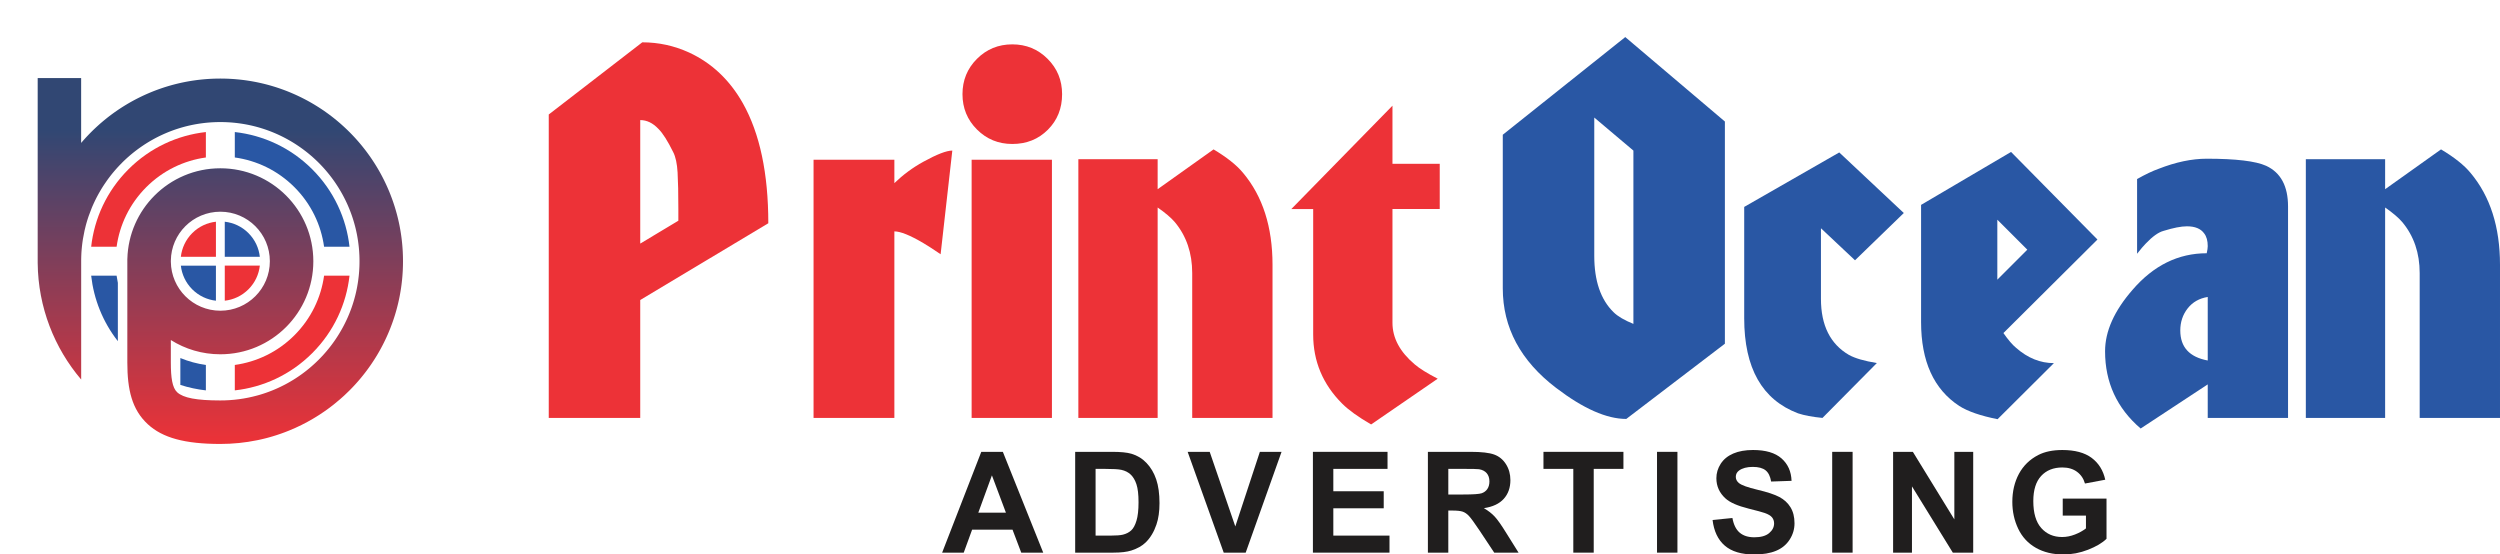<svg xmlns:xlink="http://www.w3.org/1999/xlink" viewBox="0 0 16969.67 3763.66" style="shape-rendering:geometricPrecision; text-rendering:geometricPrecision; image-rendering:optimizeQuality; fill-rule:evenodd; clip-rule:evenodd" version="1.1" height="37.668mm" width="169.839mm" xml:space="preserve" xmlns="http://www.w3.org/2000/svg">
 <defs>
  <style type="text/css">
   
    .fil1 {fill:#ED3237}
    .fil2 {fill:#2957A4}
    .fil4 {fill:#ED3237;fill-rule:nonzero}
    .fil5 {fill:#2957A4;fill-rule:nonzero}
    .fil6 {fill:#201E1E;fill-rule:nonzero}
    .fil3 {fill:url(#id0)}
    .fil0 {fill:url(#id1)}
   
  </style>
  <linearGradient y2="3011.65" x2="1394.57" y1="886.05" x1="1394.57" gradientUnits="userSpaceOnUse" id="id0">
   <stop style="stop-opacity:1; stop-color:#314773" offset="0"></stop>
   <stop style="stop-opacity:1; stop-color:#ED3237" offset="1"></stop>
  </linearGradient>
  <linearGradient y2="3498.33" x2="1377.64" y1="537.79" x1="1377.64" gradientUnits="userSpaceOnUse" id="id1">
  </linearGradient>
 </defs>
 <g id="Layer_x0020_1">
  <g id="_2516465458832">
   <path d="M980.58 7.08l1869.94 522.32c101.96,28.48 162.22,135.33 133.71,237.35l-190.13 680.57c-10,-39.63 -21.91,-78.46 -35.34,-116.57l162.44 -581.58c18.81,-67.45 -20.91,-137.93 -88.34,-156.74l-1869.9 -522.35c-67.38,-18.81 -137.9,20.92 -156.71,88.3l-175.18 627.08c-32.77,29.28 -64.02,60.06 -93.75,92.43l205.94 -737.1c28.52,-102.02 135.3,-162.21 237.32,-133.71zm1459.69 2706.89l-192.18 687.99c-28.51,102.06 -135.33,162.25 -237.38,133.74l-1869.88 -522.34c-101.99,-28.48 -162.25,-135.33 -133.74,-237.35l207.72 -743.34c8.94,44.77 20.19,88.7 33.53,131.69l-1.33 -3.99 -176.89 633.25c-18.84,67.41 20.95,137.89 88.3,156.71l1869.94 522.35c67.35,18.83 137.9,-20.92 156.71,-88.31l164.46 -588.81c-9.07,7.45 -18.21,14.75 -27.56,21.94 41.49,-32.17 80.98,-66.81 118.3,-103.54z" class="fil0"></path>
   <path d="M1525.67 2041.16c58.73,-6.53 115.72,-32.31 160.7,-77.36 45.04,-45 70.85,-101.99 77.35,-160.7l-238.04 0 0 238.05z" class="fil1"></path>
   <path d="M1227.57 1803.11c6.56,58.7 32.33,115.69 77.31,160.7 45.04,45.04 102.03,70.82 160.77,77.36l0 -238.05 -238.07 0z" class="fil2"></path>
   <path d="M1465.64 1505.01c-58.73,6.53 -115.72,32.3 -160.77,77.32 -44.97,45.04 -70.74,102.02 -77.31,160.74l238.07 0 0 -238.05z" class="fil1"></path>
   <path d="M1686.37 1582.32c-44.97,-45.01 -101.96,-70.78 -160.7,-77.32l0 238.05 238.04 0c-6.49,-58.71 -32.3,-115.69 -77.35,-160.74z" class="fil2"></path>
   <path d="M1831.66 1773.11c0,-92.79 -37.59,-176.86 -98.4,-237.65 -60.78,-60.75 -144.83,-98.4 -237.62,-98.4 -92.78,0 -176.83,37.65 -237.58,98.4 -59.86,59.86 -97.28,142.22 -98.37,233.29l0 8.68c1.09,91.1 38.51,173.4 98.37,233.25 60.75,60.82 144.8,98.44 237.58,98.44 92.79,0 176.84,-37.62 237.62,-98.44 60.81,-60.78 98.4,-144.79 98.4,-237.58zm-1575.9 -1243.35l0 1239.29 0 0.03 0 4 0 0.03 0 4.76 0 7.25 0.03 0c2.91,301.67 113.51,577.56 295.23,791.12l0 -791.12 0 -7.95 0 -8.11 0 -0.03 0.03 -4.86 0.03 -3.3 0.17 -8.71 0.26 -11.09 0.1 -1.35 0.4 -10.49 0.06 -1.06 0.17 -3.73 0.43 -8.21 0.03 -0.99c0.43,-7.52 0.99,-15.05 1.62,-22.51l0.1 -0.43 1.06 -11.61 0.39 -4.2 0.79 -7.58 0.53 -4.33 0.86 -7.39 0.56 -4.45 0.89 -7.23 0.7 -4.55 1.02 -7.09 0 -0.24 1.46 -9.23 0.56 -3.54c2.97,-18.6 6.56,-37.05 10.62,-55.3l0.2 -1.05c2.38,-10.59 4.99,-21.09 7.75,-31.51l0.4 -1.69 1.55 -5.64 1.45 -5.49 1.62 -5.74 1.58 -5.35 0 -0.17 2.94 -9.76 0.27 -1.09 1.85 -5.95 1.58 -5.05 1.95 -6.03 1.59 -4.86 0.36 -1.06 3.04 -9.03 0.53 -1.52c6.1,-17.79 12.83,-35.34 19.96,-52.61l2.74 -6.66 1.68 -3.83 2.88 -6.73 1.68 -3.66 0.63 -1.39 3.89 -8.77 0.14 -0.2 3.17 -6.89 1.62 -3.4 3.26 -6.96 1.59 -3.27 3.47 -7.03 1.55 -3.13 3.57 -7.09 1.55 -2.98 3.76 -7.15 1.56 -2.88 0.39 -0.79 4.92 -9.1 4.03 -7.29 1.49 -2.61 1.19 -2.08 10.09 -17.43 4.49 -7.45 1.36 -2.22 0.89 -1.55 5.02 -8.01 4.76 -7.56 1.32 -1.94 4.92 -7.59 1.19 -1.85 1.52 -2.11c5.68,-8.65 11.58,-17.2 17.59,-25.64l5.58 -7.75 0.99 -1.36 5.81 -7.82 0.93 -1.18 12.87 -16.84 0.79 -0.99 6.3 -7.88 0.66 -0.86 6.49 -7.92 0.66 -0.76 6.6 -7.94 0.59 -0.67 6.8 -7.94 0.43 -0.57 6.99 -7.94 0.43 -0.47 7.12 -7.95 0.36 -0.39c5.02,-5.48 10,-10.86 15.12,-16.24l0.2 -0.13c5.12,-5.42 10.29,-10.76 15.64,-16.04l0 -0.04 8.02 -7.95 0 -0.03 8.14 -7.82 0 -0.03 8.32 -7.75 8.28 -7.65 0 -0.03 8.41 -7.56 8.57 -7.45 0 -0.03 8.58 -7.33 0 -0.03 8.71 -7.22 0 -0.03 8.81 -7.16 0 -0.03 8.9 -7.03 0 -0.03 8.94 -6.93 9.04 -6.82 0 -0.04 9.14 -6.72 9.24 -6.63 9.3 -6.53 9.37 -6.43 9.44 -6.26 0 -0.07 9.53 -6.17 9.63 -6.06 9.67 -5.97 9.76 -5.88 9.9 -5.74 9.93 -5.65 10.03 -5.52 10 -5.38 10.16 -5.28 10.23 -5.16 10.33 -5.02 0 -0.03 10.36 -4.89 10.39 -4.82 10.49 -4.66 10.63 -4.55 10.59 -4.43 10.65 -4.29 10.76 -4.2 10.86 -4.02 10.82 -3.93 10.98 -3.77 10.99 -3.63 11.12 -3.5 11.09 -3.44 11.15 -3.2 11.29 -3.14 11.25 -3 11.35 -2.84 11.41 -2.71 11.49 -2.58 11.45 -2.44 11.55 -2.28 11.61 -2.15 11.68 -1.98 11.65 -1.88 11.78 -1.72 11.78 -1.55 11.88 -1.45 11.85 -1.29 11.94 -1.12 11.98 -1.03 12.01 -0.82 12.11 -0.66 12.04 -0.57 12.15 -0.36 12.17 -0.23 12.21 -0.1 12.25 0.1 12.17 0.23 12.11 0.36 12.11 0.57 12.01 0.66 12.08 0.82 11.98 1.03 11.94 1.12 11.85 1.29 11.81 1.45 11.82 1.55 11.74 1.72 11.75 1.88 11.62 1.98 11.64 2.15 11.52 2.28 11.52 2.44 11.48 2.58 11.38 2.71 11.39 2.84 11.25 3 11.28 3.14 11.12 3.2 11.15 3.44 11.09 3.5 10.99 3.63 10.95 3.77 10.86 3.93 10.82 4.02 10.76 4.2 10.72 4.29 10.59 4.43 10.56 4.55 10.52 4.66 10.43 4.82 10.36 4.89 0 0.03 10.26 5.02 10.26 5.16 10.13 5.28 10.06 5.38 10 5.52 9.93 5.65 9.86 5.74 9.77 5.88 9.7 5.97 9.6 6.06 9.57 6.17 0 0.07 9.43 6.26 9.37 6.43 9.34 6.53 9.17 6.63 9.17 6.72 0 0.04 9.01 6.82 8.97 6.93 0 0.03 8.91 7.03 0 0.03 8.8 7.16 0 0.03 8.65 7.22 0 0.03 8.61 7.33 0 0.03 8.51 7.45 8.44 7.56 0 0.03 8.35 7.65 8.21 7.75 0 0.03 8.18 7.82 0 0.03 8.08 7.95 0 0.04 7.98 8.01 0 0.03 7.82 8.12 0 0.03 7.78 8.25 7.69 8.34 7.59 8.42 0 0.03 7.45 8.48 0 0.03 7.35 8.58 0 0.03 7.26 8.67 0 0.04 7.16 8.74 0 0.03 7.09 8.84 0 0.07 6.95 8.91 0 0.03 6.86 9 0 0.04 6.73 9.14 6.63 9.2 6.56 9.27 0 0.03 6.4 9.37 0 0.03 6.26 9.44 0 0.03 6.23 9.5 0 0.04 6.07 9.56 0 0.04 5.97 9.7 0 0.03 5.84 9.73 0 0.04 5.75 9.79 0 0.04 5.65 9.93 0 0.03 5.55 9.93 0 0.03 5.38 10.07 0 0.03 5.25 10.1 0 0.06 5.19 10.16 0 0.04 5.02 10.26 0 0.03 4.92 10.33 0 0.03 4.82 10.39 0 0.04 4.69 10.45 0 0.04 4.49 10.52 0 0.04 4.49 10.59 0 0.03 4.26 10.66 0 0.03 4.16 10.72 0 0.04 4.06 10.79 0 0.03 3.93 10.85 0 0.04 3.77 10.92 0 0.03 3.66 10.96 0 0.03 3.47 11.05 0 0.04 3.4 11.08 0 0.03 3.27 11.16 0 0.03 3.07 11.19 0 0.03 3.04 11.25 0 0.03 2.84 11.35 2.71 11.39 0 0.03 2.58 11.42 2.41 11.51 0 0.04 2.34 11.51 0 0.04 2.08 11.58 2.02 11.64 0 0.04 1.88 11.68 1.72 11.75 1.55 11.78 0 0.03 1.42 11.81 0 0.03 1.35 11.88 1.13 11.92 0.99 11.97 0 0.04 0.82 11.98 0 0.03 0.66 12.01 0 0.03 0.6 12.08 0.36 12.14 0 0.04 0.23 12.14 0 0.03 0.04 12.18 0 0.03 -0.04 12.18 0 0.03 -0.23 12.14 0 0.04 -0.36 12.07 0 0.04 -0.6 12.11 -0.66 12.01 0 0.03 -0.82 12.01 -0.99 11.95 0 0.03 -1.13 11.91 -1.35 11.92 -1.42 11.81 -1.55 11.81 -1.72 11.75 -1.88 11.68 0 0.03 -2.02 11.65 -2.08 11.62 -2.34 11.54 -2.41 11.52 -2.58 11.42 0 0.03 -2.71 11.38 -2.84 11.35 -3.04 11.29 -3.07 11.25 -3.27 11.15 -3.4 11.12 0 0.03 -3.47 11.06 0 0.03 -3.66 10.96 0 0.03 -3.77 10.92 -3.93 10.89 -4.06 10.85 -4.16 10.73 -4.26 10.69 -4.49 10.62 -4.49 10.56 -4.69 10.52 -4.82 10.4 -4.92 10.39 -5.02 10.29 -5.19 10.2 -5.25 10.16 -5.38 10.06 -5.55 10.03 -5.65 9.9 -5.75 9.86 -5.84 9.77 -5.97 9.7 -6.07 9.63 -6.23 9.57 -6.26 9.44 -6.4 9.4 -6.56 9.27 0 0.03 -6.63 9.2 -6.73 9.11 0 0.03 -6.86 9.04 -6.95 8.94 0 0.03 -7.09 8.88 -7.16 8.77 -7.26 8.68 0 0.06 -7.35 8.58 -7.45 8.51 -7.59 8.45 -7.69 8.31 0 0.03 -7.78 8.21 0 0.04 -7.82 8.11 0 0.04 -7.98 8.04 0 0.04 -5.38 5.31 -14.36 13.83 -2.01 1.92 -2.74 2.51 -2.84 2.64c-5.45,5.02 -10.96,10 -16.51,14.88l-0.39 0.37 -5.58 4.85 -0.14 0.13 -5.71 4.92 -2.77 2.35 -3.04 2.57 -5.62 4.66 -0.23 0.2 -5.91 4.79 -2.67 2.21 -3.21 2.54 -5.71 4.53 -0.23 0.2 -6 4.65 -2.74 2.12 -3.34 2.51 -5.71 4.32 -0.33 0.23 -6.07 4.53 -5.94 4.36 -0.2 0.13 -5.81 4.16 -0.4 0.26 -6.17 4.36 -2.74 1.89 -3.56 2.47 -5.82 3.97 -0.46 0.29 -6.36 4.23 -12.74 8.35 -6.4 4.06 -2.64 1.65 -3.83 2.38 -5.91 3.6 -0.6 0.39 -6.53 3.9 -2.64 1.59 -0.03 0.03 -8.81 5.12 -1.02 0.59 -0.63 0.4 -6.66 3.76 -2.64 1.49 -4 2.25 -5.97 3.26 -0.79 0.4 -6.66 3.63 -2.61 1.39 -4.19 2.18 -5.95 3.07 -0.89 0.4 -6.83 3.47 -2.57 1.28 -4.26 2.12 -6 2.97 -0.93 0.4 -6.86 3.27 -2.54 1.22 -0.83 0.36 -8.01 3.7 -1.62 0.73 -0.96 0.43 -6.99 3.13 -2.54 1.09 -4.56 1.98 -6 2.58 -1.02 0.43 -7.16 2.97 -7.12 2.91 -6 2.44 -1.13 0.43 -7.19 2.77 -2.47 0.96 -4.79 1.79 -6 2.24 -1.22 0.43 -7.26 2.61 -7.09 2.51 -0.23 0.07 -6 2.08 -1.26 0.39 -7.42 2.48 -2.34 0.76 -5.06 1.62 -6.03 1.91 -1.35 0.43 -7.42 2.25 -2.35 0.72 -5.08 1.49 -6.1 1.75 -1.42 0.4 -7.56 2.08c-79.48,21.74 -163.23,33.36 -249.66,33.36 -161.22,0 -251.37,-17.2 -292.75,-55.37 -33.52,-30.95 -43.19,-99.06 -43.19,-202.27l0 -152.55c97.28,61.31 212.44,96.78 335.95,96.78 174.33,0 332.16,-70.68 446.37,-184.89 114.2,-114.26 184.95,-272.09 184.95,-446.36 0,-174.32 -70.74,-332.15 -184.95,-446.39 -114.2,-114.2 -272.07,-184.89 -446.37,-184.89 -174.25,0 -332.12,70.68 -446.33,184.89 -110.61,110.57 -180.33,261.93 -184.72,429.59l-0.2 0 0 12.71 0 4.09 0 4.06 0 682.96c0,184.85 31.24,319.44 139.01,419.07 99.93,92.39 251.65,133.84 492.23,133.84 85.54,0 168.99,-8.65 249.66,-25.18l0.27 -0.04 11.12 -2.31 3.93 -0.86 7.35 -1.65 7.72 -1.75 3.53 -0.82 11.25 -2.68 0.2 -0.03 10.99 -2.74 3.9 -0.99 7.19 -1.92 7.58 -2.01 0.1 -0.04 14.52 -3.99 0.13 -0.07 14.33 -4.16 0.99 -0.3c9.5,-2.8 18.97,-5.78 28.35,-8.8l0.16 -0.07c9.4,-3.04 18.64,-6.17 27.96,-9.44l0.85 -0.29 3.41 -1.22 21.38 -7.82 3.69 -1.39 0.1 -0.06c9.37,-3.6 18.68,-7.19 27.89,-10.99l0.17 -0.1c13.95,-5.68 27.75,-11.62 41.48,-17.79l0.1 -0.1c13.69,-6.17 27.29,-12.57 40.72,-19.23l0.13 -0.07c13.4,-6.66 26.7,-13.56 39.83,-20.72l0.1 -0.07c26.34,-14.32 52.08,-29.53 77.22,-45.63l0.07 -0.1c12.54,-8.01 24.95,-16.27 37.22,-24.75l0.03 -0.1c8.15,-5.64 16.24,-11.35 24.22,-17.19l0.14 -0.07 2.94 -2.15c10.59,-7.78 20.98,-15.71 31.37,-23.79l1.32 -1.05 2.88 -2.25c14.58,-11.55 28.94,-23.39 42.96,-35.6l0.1 -0.04c7.48,-6.49 14.88,-13.1 22.2,-19.76l2.78 -2.44 8.18 -7.59 0 -0.03c10.92,-10.13 21.57,-20.42 32.13,-30.95l0 -0.03 10.43 -10.56 0 -0.03 10.33 -10.69 10.19 -10.79 0 -0.04 10.1 -10.92 0 -0.03 9.89 -11.05 9.84 -11.19 0 -0.03 9.66 -11.29 9.57 -11.41 0 -0.04 9.37 -11.51 9.24 -11.65 9.17 -11.75 0 -0.03 9 -11.88 8.84 -11.98 0 -0.03 8.71 -12.04 0 -0.04 8.58 -12.21 8.44 -12.27 0 -0.04 8.25 -12.4 8.18 -12.54 7.98 -12.64 7.82 -12.71 7.68 -12.83 7.56 -12.94 7.38 -13.03 7.23 -13.14 7.05 -13.23 6.93 -13.3 6.79 -13.43 6.56 -13.5 6.47 -13.59 0 -0.04 6.3 -13.66 6.13 -13.76 5.97 -13.9 5.81 -13.92 5.65 -14.06 5.38 -14.13 5.38 -14.22 5.09 -14.26 4.98 -14.35 4.76 -14.46 4.69 -14.52 4.42 -14.62 4.23 -14.65 4.13 -14.75 3.9 -14.82 3.76 -14.89 3.57 -14.98 3.37 -15.05 3.2 -15.08 3.01 -15.18 2.77 -15.22 2.64 -15.31 2.45 -15.38 2.27 -15.41 2.09 -15.52 1.85 -15.51 0 -0.03 1.71 -15.58 1.49 -15.68 1.29 -15.71 1.09 -15.74 0 -0.06 0.95 -15.78 0 -0.03 0.63 -15.85 0.56 -15.94 0 -0.03 0.27 -15.94 0.13 -16.01 0 -0.03 -0.13 -16.01 0 -0.03 -0.27 -15.94 0 -0.04 -0.56 -15.87 0 -0.03 -0.63 -15.88 0 -0.03 -0.95 -15.78 0 -0.03 -1.09 -15.74 0 -0.04 -1.29 -15.71 -1.49 -15.64 0 -0.03 -1.71 -15.58 0 -0.04 -1.85 -15.51 0 -0.03 -2.09 -15.45 0 -0.03 -2.27 -15.41 0 -0.03 -2.45 -15.32 0 -0.03 -2.64 -15.25 0 -0.03 -2.77 -15.22 0 -0.03 -3.01 -15.15 -3.2 -15.11 -3.37 -15.02 -3.57 -14.95 0 -0.03 -3.76 -14.89 0 -0.03 -3.9 -14.75 0 -0.04 -4.13 -14.75 0 -0.03 -4.23 -14.65 -4.42 -14.59 0 -0.03 -4.69 -14.49 0 -0.04 -4.76 -14.38 0 -0.04 -4.98 -14.35 -5.09 -14.29 -5.38 -14.19 0 -0.04 -5.38 -14.09 -5.65 -14.03 -5.81 -13.95 -5.97 -13.87 -6.13 -13.79 -6.3 -13.7 -6.47 -13.56 0 -0.03 -6.56 -13.5 -6.79 -13.43 -6.93 -13.3 -7.05 -13.2 0 -0.03 -7.23 -13.14 -7.38 -13.03 -7.56 -12.9 -7.68 -12.87 -7.82 -12.71 0 -0.03 -7.98 -12.61 -8.18 -12.5 0 -0.04 -8.25 -12.44 -8.44 -12.27 0 -0.04 -8.58 -12.17 0 -0.04 -8.71 -12.07 -8.84 -11.98 0 -0.03 -9 -11.88 -9.17 -11.75 -9.24 -11.65 0 -0.03 -9.37 -11.52 0 -0.03 -9.57 -11.38 0 -0.04 -9.66 -11.28 0 -0.03 -9.84 -11.16 -9.89 -11.08 -10.1 -10.96 -10.19 -10.79 0 -0.03 -10.33 -10.69 0 -0.03 -10.43 -10.56 -10.59 -10.43 0 -0.06 -10.75 -10.3 -10.79 -10.19 -10.96 -10.06 -11.05 -9.93 0 -0.04 -11.15 -9.8 -11.36 -9.66 0 -0.04 -11.38 -9.5 -11.55 -9.4 -11.65 -9.3 -11.74 -9.11 -11.95 -9 -11.94 -8.88 -12.15 -8.71 -12.21 -8.54 -12.3 -8.44 -12.44 -8.28 -12.51 -8.15 -12.64 -7.98 -12.74 -7.82 0 -0.03 -12.8 -7.69 -12.94 -7.52 -13.03 -7.38 -13.14 -7.23 -13.2 -7.09 -13.36 -6.92 -13.37 -6.76 -13.56 -6.6 -13.6 -6.43 0 -0.03 -13.69 -6.27 0 -0.03 -13.8 -6.1 -13.83 -5.94 0 -0.04 -13.95 -5.77 0 -0.04 -14 -5.61 0 -0.04 -14.16 -5.44 -14.19 -5.29 -14.29 -5.12 0 -0.03 -14.39 -4.95 -14.42 -4.79 0 -0.04 -14.52 -4.59 -14.59 -4.42 0 -0.03 -14.72 -4.26 -14.75 -4.1 -14.78 -3.9 0 -0.03 -14.89 -3.7 -14.98 -3.57 -15.08 -3.36 -15.05 -3.21 -15.15 -3 -15.28 -2.84 -15.28 -2.65 -15.35 -2.41 -15.45 -2.27 -15.47 -2.09 -15.55 -1.84 -15.58 -1.69 -15.74 -1.49 -15.71 -1.32 -15.78 -1.09 -15.81 -0.92 -15.84 -0.69 -15.97 -0.5 -15.94 -0.3 -16.08 -0.13 -16 0.13 -15.98 0.3 -15.94 0.5 -15.87 0.69 -15.85 0.92 -15.77 1.09 -15.65 1.32 -15.71 1.49 -15.61 1.69 -15.54 1.84 -15.51 2.09 -15.38 2.27 -15.42 2.41 -15.25 2.65 -15.28 2.84 -15.14 3 -15.09 3.21 -15.05 3.36 -14.98 3.57 -14.85 3.7 0 0.03 -14.85 3.9 -14.72 4.1 -14.69 4.26 0 0.03 -14.59 4.42 -14.55 4.59 0 0.04 -14.42 4.79 -14.36 4.95 0 0.03 -14.32 5.12 -14.19 5.29 -14.16 5.44 0 0.04 -13.99 5.61 0 0.04 -13.96 5.77 0 0.04 -13.9 5.94 -13.76 6.1 0 0.03 -13.66 6.27 0 0.03 -13.6 6.43 -13.53 6.6 -13.39 6.76 -13.34 6.92 -13.2 7.09 -13.16 7.23 -13.01 7.38 -12.93 7.52 -12.84 7.69 0 0.03 -12.74 7.82 -12.67 7.98 -12.47 8.15 -12.48 8.28 -12.24 8.44 -12.24 8.54 -12.11 8.71 -11.98 8.88 -11.91 9 -11.75 9.11 -11.65 9.3 -11.54 9.4 -11.42 9.5 0 0.04 -11.35 9.66 -11.16 9.8 0 0.04 -11.08 9.93 -10.92 10.06 -10.83 10.19 -10.72 10.3 0 0.06 -10.56 10.43 -8.8 8.87 -1.13 1.13 -0.56 0.59 -0.53 0.56 -1.12 1.09 -9.73 10.16 -1.06 1.13 -6.43 6.86 -1.12 1.12 -0.56 0.59 -0.47 0.56 -1.05 1.16 -1.09 1.12 -1.06 1.16 -1.02 1.15 -2.15 2.32 -1.02 1.15 -1.06 1.16 -1.12 1.15 0 0.04 -1.03 1.12 -1.05 1.19 -0.99 1.15 -3.17 3.51 -1.09 1.15 -2.05 2.31 -0.56 0.66 -0.5 0.53 -1.02 1.19 -1.03 1.16 -1.05 1.19 -4.99 5.74 -0.13 0.17 -1.06 1.19 -0.07 0.03 -0.95 1.16 -1.06 1.15 -1.98 2.38 -1.03 1.22 -0.99 1.16 -1.05 1.19 0 -440.16 -295.26 0zm496.71 660.02c-4.4,5.58 -8.65,11.15 -12.87,16.84l12.87 -16.84z" class="fil3"></path>
   <path d="M1593.8 2649.89c192.08,-21.38 378.45,-105.62 525.66,-252.89 147.34,-147.31 231.58,-333.67 252.96,-525.69l-172.62 0c-20.55,147.97 -87.64,290.75 -201.41,404.52 -113.81,113.8 -256.6,180.93 -404.59,201.45l0 172.61z" class="fil1"></path>
   <path d="M618.79 1871.31c17.69,158.3 77.97,312.76 181.16,444.62l0 -395.91c-3.4,-16.17 -6.2,-32.4 -8.48,-48.71l-172.68 0zm605.34 741.43c56.56,18.24 114.66,30.61 173.27,37.15l0 -172.61c-59.07,-8.21 -117.34,-23.86 -173.27,-46.92l0 182.38z" class="fil2"></path>
   <path d="M1397.41 896.31c-192.02,21.34 -378.42,105.65 -525.66,252.92 -147.27,147.24 -231.61,333.61 -252.96,525.66l172.68 0c20.46,-147.97 87.65,-290.75 201.42,-404.52 113.77,-113.8 256.59,-180.93 404.52,-201.45l0 -172.61z" class="fil1"></path>
   <path d="M2119.46 1149.23c-147.21,-147.27 -333.58,-231.51 -525.66,-252.92l0 172.61c148,20.52 290.78,87.65 404.59,201.45 113.8,113.77 180.89,256.56 201.41,404.52l172.62 0c-21.35,-192.05 -105.62,-378.42 -252.96,-525.66z" class="fil2"></path>
   <path d="M3724.83 2836.82l0 -2059.63 634.81 -489.92c110.35,0 216.17,23 317.37,69 154.13,71.3 276.06,186.3 365.71,345.02 114.99,204.68 172.48,476.08 172.48,814.18l-869.35 520.96 0 800.39 -621.02 0zm621.02 -2021.7l0 838.38 258.7 -155.29c0,-27.59 0,-54.05 0,-79.32 0,-105.83 -1.69,-188.62 -5.19,-248.41 -3.43,-59.79 -13.2,-105.79 -29.83,-137.99 -37.42,-75.9 -70.75,-128.79 -101.28,-158.72 -37.35,-39.1 -78.13,-58.64 -122.42,-58.64z" class="fil4"></path>
   <path d="M6070.83 2836.82l-548.58 0 0 -1752.6 548.58 0 0 158.73c59.83,-57.52 125.35,-105.83 196.64,-144.93 91.99,-50.59 157.6,-75.9 196.7,-75.9l-79.39 703.81c-50.58,-34.52 -89.68,-59.8 -117.3,-75.9 -89.65,-52.9 -155.25,-79.36 -196.64,-79.36l0 1266.15z" class="fil4"></path>
   <path d="M6533.17 639.18c0,-94.3 32.76,-174.25 98.27,-239.79 65.64,-65.54 145.49,-98.3 239.83,-98.3 94.24,0 174.22,32.76 239.73,98.3 65.6,65.54 98.36,145.49 98.36,239.79 0,96.59 -32.2,177.07 -96.61,241.48 -64.42,64.42 -144.9,96.62 -241.48,96.62 -94.34,0 -174.19,-32.76 -239.83,-98.33 -65.51,-65.54 -98.27,-145.49 -98.27,-239.77zm62.07 2197.64l0 -1752.6 545.09 0 0 1752.6 -545.09 0z" class="fil4"></path>
   <path d="M8237.46 1014.07c89.72,53.5 156.41,106.39 200.13,159.29 133.35,158.68 200.1,366.86 200.1,624.44l0 1039.03 -545.12 0 0 -983.23c0,-135.72 -39.14,-250.72 -117.3,-345.02 -25.35,-29.89 -64.39,-63.26 -117.34,-100.05l0 1428.29 -538.2 0 0 -1756.06 538.2 0 0 203.56 379.53 -270.25z" class="fil4"></path>
   <path d="M9307.01 2881.11c-87.44,-50.59 -152.97,-97.74 -196.7,-141.46 -131.1,-131.06 -196.64,-287.47 -196.64,-469.19l0 -851.57 -148.36 0 686.55 -701.5 0 394.42 320.86 0 0 307.08 -320.86 0 0 772.23c0,103.48 50.58,197.75 151.75,282.89 32.24,27.59 83.98,59.79 155.29,96.58l-451.91 310.51z" class="fil4"></path>
   <path d="M10200.69 914.58l831.41 -662.95 676.21 573.27 0 1508.22 -669.29 510.6c-133.38,0 -292.1,-70.15 -476.09,-210.45 -241.54,-183.97 -362.25,-409.37 -362.25,-676.18l0 -1042.5zm886.65 107.54l-265.63 -224.25 0 938.42c0,170.2 43.68,297.83 131.06,382.93 27.59,27.62 72.47,54.05 134.57,79.36l0 -1176.46z" class="fil5"></path>
   <path d="M12739.9 2464.25l-369.11 372.58c-69,-6.89 -124.24,-17.26 -165.58,-31.05 -243.82,-91.99 -365.74,-307.03 -365.74,-645.73l0 -755.54 645.17 -369.74 438.17 411.15 -331.23 320.84 -231.15 -217.36 0 479.56c0,179.4 63.29,306.47 189.77,380.09 41.38,23 104.63,41.39 189.7,55.2z" class="fil5"></path>
   <path d="M13559.26 2845.44c-115.58,-22.96 -201.78,-52.9 -259.85,-89.68 -173.07,-113.25 -259.36,-303.02 -259.36,-570.39l0 -794.65 610.66 -359.37 586.47 594.54 -638.22 634.81c32.17,46 60.98,79.92 86.26,100.62 78.76,69.02 163.9,103.51 256.43,103.51l-382.38 380.62zm-1.68 -1354.12l0 407.12 203.56 -203.56 -203.56 -203.56z" class="fil5"></path>
   <path d="M14985.85 2609.14l-455.37 299.58c-161.04,-138.02 -241.51,-312.82 -241.51,-524.43 0,-135.69 62.1,-274.27 186.26,-416.85 142.65,-165.62 310.51,-248.41 503.72,-248.41 4.65,-20.72 6.89,-36.79 6.89,-48.31 0,-36.79 -8.02,-65.57 -24.12,-86.25 -23,-32.21 -62.11,-48.28 -117.31,-48.28 -39.1,0 -91.99,10.36 -158.69,31.05 -34.51,9.17 -74.81,37.91 -120.74,86.26 -13.82,13.79 -33.36,36.79 -58.67,68.96l0 -507.15c57.48,-32.2 105.79,-55.2 144.9,-68.99 117.3,-46 226.53,-69 327.74,-69 197.81,0 332.38,16.11 403.65,48.31 98.93,46 148.4,137.99 148.4,275.99l0 1435.2 -545.15 0 0 -227.68zm-186.3 -365.71c0,112.72 62.13,180.56 186.3,203.56l0 -431.28c-57.45,9.24 -102.92,35.11 -136.25,77.64 -33.36,42.53 -50.06,92.59 -50.06,150.07z" class="fil5"></path>
   <path d="M16569.38 1014.07c89.78,53.5 156.44,106.39 200.13,159.29 133.44,158.68 200.16,366.86 200.16,624.44l0 1039.03 -545.18 0 0 -983.23c0,-135.72 -39.08,-250.72 -117.28,-345.02 -25.27,-29.89 -64.38,-63.26 -117.27,-100.05l0 1428.29 -538.22 0 0 -1756.06 538.22 0 0 203.56 379.44 -270.25z" class="fil5"></path>
   <path d="M7081.26 3751.26l-149.19 0 -59.13 -155.75 -274.41 0 -56.85 155.75 -146.55 0 265.67 -684.21 146.41 0 274.05 684.21zm-253.23 -271.41l-95.06 -253.22 -92.39 253.22 187.45 0z" class="fil6"></path>
   <path d="M7298.12 3067.05l252.01 0c56.85,0 100.18,4.29 129.94,13.03 39.96,11.82 74.38,32.83 102.85,63.1 28.68,30.09 50.39,67.04 65.34,110.84 14.82,43.65 22.27,97.64 22.27,161.65 0,56.39 -6.99,104.8 -21.01,145.59 -17,49.86 -41.39,90.14 -73.06,120.87 -23.93,23.43 -56.26,41.58 -96.85,54.64 -30.45,9.7 -71.05,14.49 -122.03,14.49l-259.46 0 0 -684.21zm138.56 115.62l0 452.96 102.71 0c38.45,0 66.16,-2.25 83.19,-6.53 22.44,-5.59 40.92,-15.15 55.57,-28.52 14.81,-13.36 26.73,-35.37 36,-65.92 9.4,-30.59 14.02,-72.47 14.02,-125.35 0,-52.87 -4.62,-93.32 -14.02,-121.67 -9.27,-28.38 -22.31,-50.36 -39.04,-66.25 -16.74,-15.78 -37.92,-26.6 -63.69,-32.17 -19.14,-4.33 -56.89,-6.53 -112.96,-6.53l-61.8 0z" class="fil6"></path>
   <polygon points="8306.43,3751.26 8061.62,3067.05 8211.3,3067.05 8385.09,3573.5 8551.79,3067.05 8699,3067.05 8455.62,3751.26" class="fil6"></polygon>
   <polygon points="8911.87,3751.26 8911.87,3067.05 9418.35,3067.05 9418.35,3182.67 9050.43,3182.67 9050.43,3334.6 9392.51,3334.6 9392.51,3450.25 9050.43,3450.25 9050.43,3635.63 9431.72,3635.63 9431.72,3751.26" class="fil6"></polygon>
   <path d="M9692.36 3751.26l0 -684.21 290.98 0c73.09,0 126.31,6.2 159.45,18.47 33.29,12.24 59.69,34.05 79.62,65.44 19.93,31.54 29.96,67.38 29.96,107.84 0,51.44 -14.99,93.81 -45.11,127.23 -30.12,33.46 -75.04,54.48 -134.9,63.26 29.77,17.36 54.28,36.46 73.59,57.32 19.4,20.88 45.54,57.97 78.33,111.17l83.49 133.48 -165.16 0 -99.06 -149.38c-35.5,-53.06 -59.92,-86.49 -73.15,-100.35 -13.01,-13.69 -26.9,-23.26 -41.52,-28.35 -14.82,-5.12 -38.11,-7.65 -69.92,-7.65l-28.09 0 0 285.73 -138.52 0zm138.52 -394.66l102.26 0c66.26,0 107.51,-2.87 124.08,-8.44 16.4,-5.58 29.5,-15.31 38.7,-29.01 9.41,-13.69 14.03,-30.88 14.03,-51.45 0,-23.09 -6.23,-41.58 -18.44,-55.89 -12.31,-14.16 -29.67,-23.1 -51.94,-26.76 -11.32,-1.59 -44.91,-2.38 -100.85,-2.38l-107.84 0 0 173.92z" class="fil6"></path>
   <polygon points="10679.42,3751.26 10679.42,3182.67 10476.85,3182.67 10476.85,3067.05 11019.63,3067.05 11019.63,3182.67 10817.98,3182.67 10817.98,3751.26" class="fil6"></polygon>
   <polygon points="11247.61,3751.26 11247.61,3067.05 11386.2,3067.05 11386.2,3751.26" class="fil6"></polygon>
   <path d="M11624.71 3529.54l134.73 -13.37c8.15,45.08 24.35,78.04 49.07,99.23 24.71,21.18 57.94,31.67 99.85,31.67 44.28,0 77.74,-9.36 100.19,-28.18 22.47,-18.8 33.79,-40.79 33.79,-65.92 0,-16.27 -4.79,-29.96 -14.16,-41.42 -9.4,-11.32 -25.97,-21.18 -49.6,-29.47 -16.04,-5.75 -52.7,-15.61 -110.02,-29.93 -73.78,-18.47 -125.48,-41.11 -155.28,-68 -41.87,-37.75 -62.77,-83.78 -62.77,-138.09 0,-34.88 9.9,-67.71 29.48,-98.1 19.76,-30.42 48.11,-53.53 85.23,-69.46 37.09,-15.94 81.67,-23.89 134.27,-23.89 85.5,0 149.97,18.97 193.17,57.02 43.32,38.08 65.92,88.73 68.14,152.24l-138.56 4.79c-5.91,-35.34 -18.47,-60.68 -37.71,-76.13 -19.3,-15.44 -48.28,-23.26 -86.79,-23.26 -39.87,0 -71.04,8.28 -93.55,24.85 -14.45,10.69 -21.81,24.85 -21.81,42.69 0,16.24 6.86,30.09 20.56,41.58 17.36,14.82 59.59,30.09 126.64,46.03 67.05,15.75 116.58,32.31 148.56,49.21 32.17,17.03 57.38,40.12 75.5,69.59 18.14,29.47 27.26,65.79 27.26,108.95 0,39.18 -10.82,75.97 -32.67,110.22 -21.81,34.22 -52.53,59.72 -92.39,76.29 -39.76,16.7 -89.46,24.98 -148.92,24.98 -86.42,0 -152.88,-19.89 -199.2,-59.85 -46.33,-39.84 -73.92,-97.98 -82.99,-174.26z" class="fil6"></path>
   <polygon points="12436.71,3751.26 12436.71,3067.05 12575.27,3067.05 12575.27,3751.26" class="fil6"></polygon>
   <polygon points="12850.14,3751.26 12850.14,3067.05 12984.24,3067.05 13265.85,3525.59 13265.85,3067.05 13393.85,3067.05 13393.85,3751.26 13255.48,3751.26 12978.18,3301.46 12978.18,3751.26" class="fil6"></polygon>
   <path d="M14001.6 3499.95l0 -115.66 297.17 0 0 272.99c-28.84,28.22 -70.74,52.9 -125.68,74.38 -54.74,21.35 -110.38,32 -166.7,32 -71.58,0 -133.84,-14.95 -187,-45.04 -53.03,-30.12 -93.05,-73.29 -119.81,-129.18 -26.73,-55.89 -40.13,-116.91 -40.13,-182.68 0,-71.34 14.98,-134.73 44.74,-190.33 29.99,-55.43 73.59,-98.1 131.1,-127.73 43.98,-22.76 98.47,-34.08 163.77,-34.08 84.83,0 151.25,17.85 199.07,53.52 47.58,35.84 78.33,85.04 92.06,148.13l-137.66 25.81c-9.54,-33.62 -27.69,-60.22 -54.28,-79.82 -26.43,-19.4 -59.56,-29.14 -99.39,-29.14 -60.22,0 -108.17,19.1 -143.68,57.51 -35.5,38.38 -53.32,95.23 -53.32,170.57 0,81.37 17.97,142.38 53.94,183.01 36.2,40.62 83.35,60.98 141.79,60.98 28.81,0 57.78,-5.71 86.82,-17.03 29.14,-11.32 53.95,-25.18 74.84,-41.42l0 -86.78 -157.66 0z" class="fil6"></path>
  </g>
 </g>
</svg>
